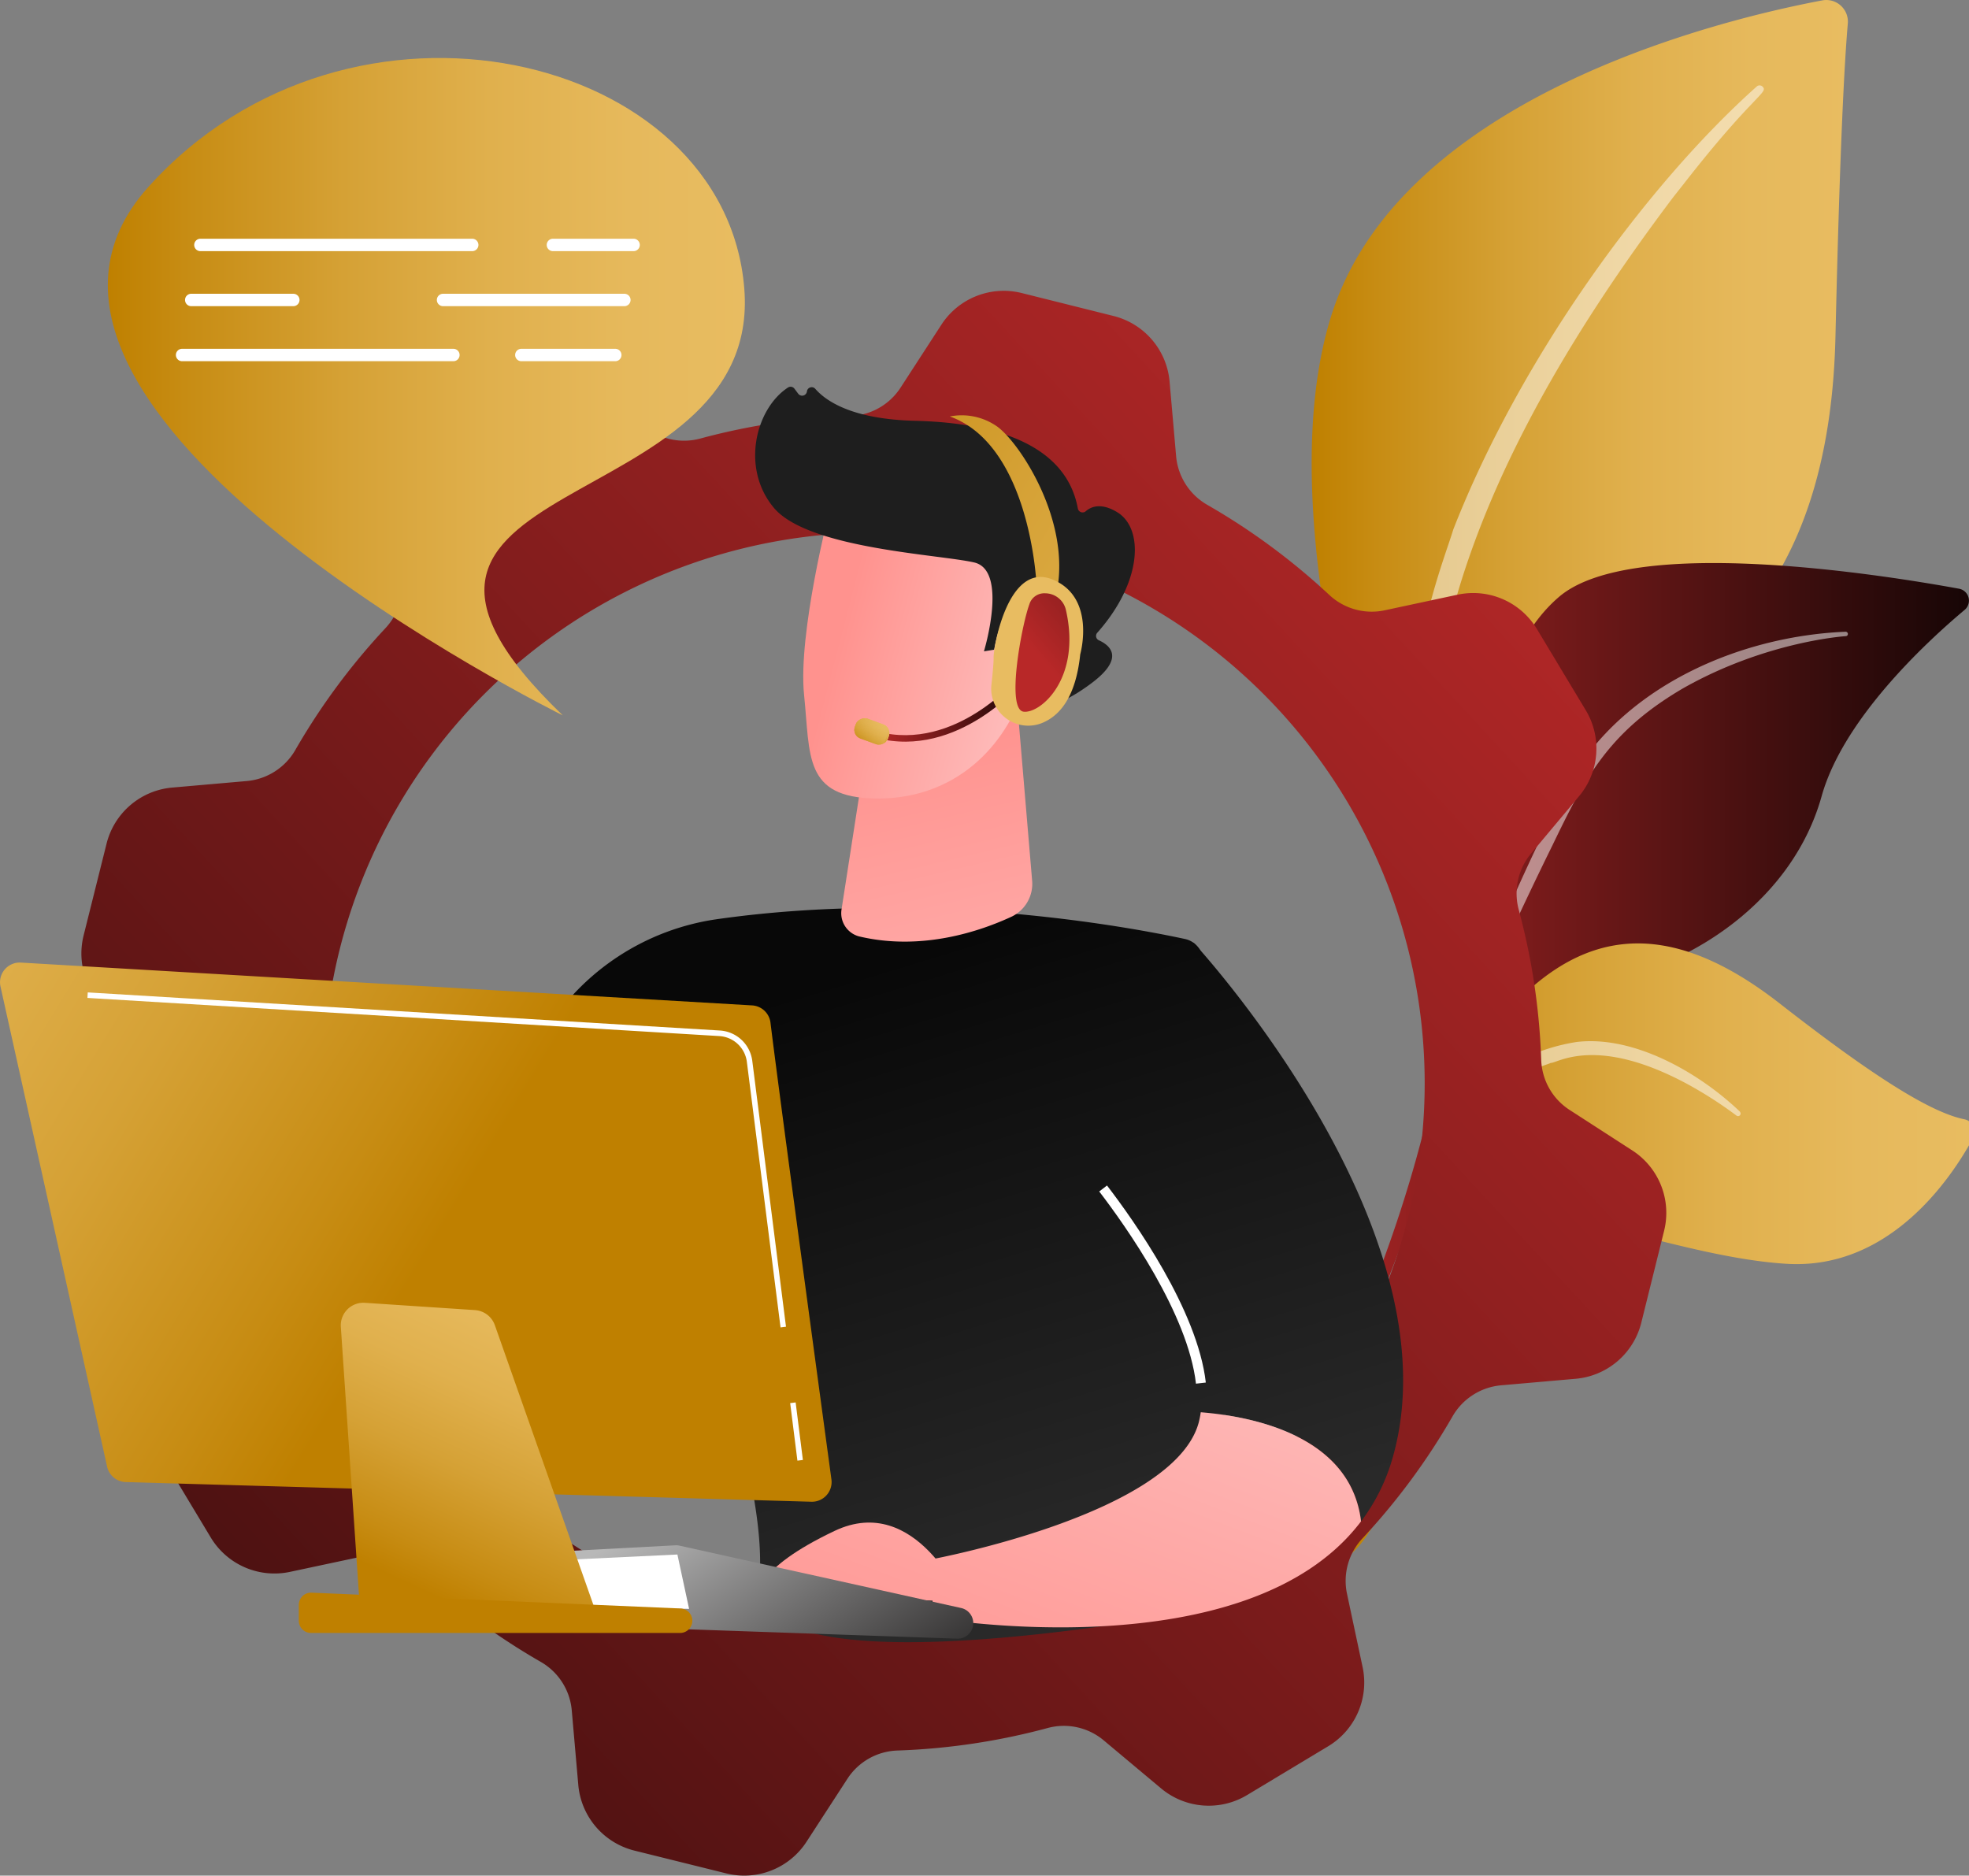 <svg xmlns="http://www.w3.org/2000/svg" xmlns:xlink="http://www.w3.org/1999/xlink" viewBox="0 0 600 571.56"><rect x="0" y="0" width="600" height="571.56" fill="#808080" stroke="none"/><defs><style>.cls-1{fill:url(#linear-gradient);}.cls-2{fill:url(#linear-gradient-2);}.cls-13,.cls-3{fill:#fff;}.cls-3{opacity:0.5;}.cls-4{fill:url(#linear-gradient-3);}.cls-5{fill:url(#linear-gradient-4);}.cls-6{fill:url(#linear-gradient-5);}.cls-7{fill:url(#linear-gradient-6);}.cls-8{fill:url(#linear-gradient-7);}.cls-9{fill:url(#linear-gradient-8);}.cls-10{fill:#1e1e1e;}.cls-11{fill:url(#linear-gradient-9);}.cls-12{fill:url(#linear-gradient-10);}.cls-14{fill:url(#linear-gradient-11);}.cls-15{fill:url(#linear-gradient-12);}.cls-16{fill:url(#linear-gradient-13);}.cls-17{fill:url(#linear-gradient-14);}.cls-18{fill:url(#linear-gradient-15);}.cls-19{fill:url(#linear-gradient-16);}.cls-20{fill:url(#linear-gradient-17);}.cls-21{clip-path:url(#clip-path);}.cls-22{fill:url(#linear-gradient-19);}.cls-23{fill:url(#linear-gradient-20);}.cls-24{fill:url(#linear-gradient-21);}.cls-25{fill:url(#linear-gradient-22);}.cls-26{fill:url(#linear-gradient-23);}.cls-27{fill:url(#linear-gradient-24);}.cls-28{fill:url(#linear-gradient-25);}.cls-29{fill:url(#linear-gradient-26);}.cls-30{fill:url(#linear-gradient-27);}.cls-31{fill:url(#linear-gradient-28);}.cls-32{fill:url(#linear-gradient-29);}.cls-33{fill:url(#linear-gradient-30);}.cls-34{fill:url(#linear-gradient-31);}.cls-35{fill:url(#linear-gradient-32);}.cls-36{fill:url(#linear-gradient-33);}.cls-37{fill:url(#linear-gradient-34);}.cls-38{fill:url(#linear-gradient-35);}.cls-39{fill:url(#linear-gradient-36);}.cls-40{fill:url(#linear-gradient-37);}.cls-41{fill:url(#linear-gradient-38);}.cls-42{fill:url(#linear-gradient-39);}.cls-43{fill:url(#linear-gradient-40);}.cls-44{fill:url(#linear-gradient-41);}.cls-45{fill:url(#linear-gradient-42);}.cls-46{fill:url(#linear-gradient-43);}.cls-47{fill:url(#linear-gradient-44);}.cls-48{fill:url(#linear-gradient-45);}.cls-49{fill:url(#linear-gradient-46);}.cls-50{fill:url(#linear-gradient-47);}.cls-51{fill:url(#linear-gradient-48);}.cls-52{fill:url(#linear-gradient-49);}.cls-53{fill:url(#linear-gradient-50);}.cls-54{fill:url(#linear-gradient-51);}.cls-55{fill:url(#linear-gradient-52);}.cls-56{fill:url(#linear-gradient-53);}.cls-57{fill:url(#linear-gradient-54);}.cls-58{fill:url(#linear-gradient-55);}.cls-59{fill:url(#linear-gradient-56);}.cls-60{fill:url(#linear-gradient-57);}.cls-61{fill:url(#linear-gradient-58);}.cls-62{fill:url(#linear-gradient-59);}.cls-63{fill:url(#linear-gradient-60);}.cls-64{fill:url(#linear-gradient-61);}.cls-65{fill:url(#linear-gradient-62);}.cls-66{fill:url(#linear-gradient-63);}.cls-67{fill:url(#linear-gradient-64);}.cls-68{fill:url(#linear-gradient-65);}.cls-69{fill:url(#linear-gradient-66);}.cls-70{fill:url(#linear-gradient-67);}.cls-71{fill:url(#linear-gradient-68);}.cls-72{fill:url(#linear-gradient-69);}.cls-73{fill:url(#linear-gradient-70);}.cls-74{fill:url(#linear-gradient-71);}.cls-75{fill:url(#linear-gradient-72);}.cls-76{fill:url(#linear-gradient-73);}.cls-77{fill:url(#linear-gradient-74);}.cls-78{fill:url(#linear-gradient-75);}.cls-79{fill:url(#linear-gradient-76);}.cls-80{fill:url(#linear-gradient-77);}.cls-81{fill:url(#linear-gradient-78);}.cls-82{fill:url(#linear-gradient-79);}.cls-83{fill:url(#linear-gradient-80);}.cls-84{fill:url(#linear-gradient-81);}.cls-85{fill:url(#linear-gradient-82);}.cls-86{fill:url(#linear-gradient-83);}.cls-87{fill:url(#linear-gradient-84);}.cls-88{fill:url(#linear-gradient-85);}.cls-89{fill:url(#linear-gradient-86);}.cls-90{fill:url(#linear-gradient-87);}.cls-91{fill:url(#linear-gradient-88);}.cls-92{fill:url(#linear-gradient-89);}.cls-93{fill:url(#linear-gradient-90);}.cls-94{fill:url(#linear-gradient-91);}.cls-95{fill:url(#linear-gradient-92);}.cls-96{fill:url(#linear-gradient-93);}.cls-97{fill:url(#linear-gradient-94);}.cls-98{fill:url(#linear-gradient-95);}.cls-99{fill:url(#linear-gradient-96);}.cls-100{fill:url(#linear-gradient-97);}.cls-101{fill:url(#linear-gradient-98);}.cls-102{fill:url(#linear-gradient-99);}.cls-103{fill:url(#linear-gradient-100);}.cls-104{fill:url(#linear-gradient-101);}.cls-105{fill:url(#linear-gradient-102);}.cls-106{fill:url(#linear-gradient-103);}.cls-107{fill:url(#linear-gradient-104);}.cls-108{fill:url(#linear-gradient-105);}.cls-109{fill:url(#linear-gradient-106);}.cls-110{fill:url(#linear-gradient-107);}.cls-111{fill:url(#linear-gradient-108);}.cls-112{fill:url(#linear-gradient-109);}.cls-113{fill:url(#linear-gradient-110);}.cls-114{fill:url(#linear-gradient-111);}.cls-115{fill:url(#linear-gradient-112);}.cls-116{fill:url(#linear-gradient-113);}.cls-117{fill:url(#linear-gradient-114);}.cls-118{fill:url(#linear-gradient-115);}.cls-119{fill:url(#linear-gradient-116);}.cls-120{fill:url(#linear-gradient-117);}.cls-121{fill:url(#linear-gradient-118);}.cls-122{fill:url(#linear-gradient-119);}.cls-123{fill:url(#linear-gradient-120);}.cls-124{fill:url(#linear-gradient-121);}.cls-125{fill:url(#linear-gradient-122);}.cls-126{fill:url(#linear-gradient-123);}.cls-127{fill:url(#linear-gradient-124);}.cls-128{fill:url(#linear-gradient-125);}.cls-129{fill:url(#linear-gradient-126);}.cls-130{fill:url(#linear-gradient-127);}.cls-131{fill:url(#linear-gradient-128);}.cls-132{fill:url(#linear-gradient-129);}.cls-133{fill:url(#linear-gradient-130);}.cls-134{fill:url(#linear-gradient-131);}.cls-135{fill:url(#linear-gradient-132);}.cls-136{fill:url(#linear-gradient-133);}.cls-137{fill:url(#linear-gradient-134);}.cls-138{fill:url(#linear-gradient-135);}.cls-139{fill:url(#linear-gradient-136);}.cls-140{fill:url(#linear-gradient-137);}.cls-141{fill:url(#linear-gradient-138);}.cls-142{fill:url(#linear-gradient-139);}.cls-143{fill:url(#linear-gradient-140);}.cls-144{fill:url(#linear-gradient-141);}.cls-145{fill:url(#linear-gradient-142);}.cls-146{fill:url(#linear-gradient-143);}.cls-147{fill:url(#linear-gradient-144);}.cls-148{fill:url(#linear-gradient-145);}.cls-149{fill:url(#linear-gradient-146);}.cls-150{fill:url(#linear-gradient-147);}.cls-151{fill:url(#linear-gradient-148);}.cls-152{fill:url(#linear-gradient-149);}.cls-153{fill:url(#linear-gradient-150);}.cls-154{fill:url(#linear-gradient-151);}.cls-155{fill:url(#linear-gradient-152);}.cls-156{fill:url(#linear-gradient-153);}.cls-157{fill:url(#linear-gradient-154);}.cls-158{fill:url(#linear-gradient-155);}.cls-159{fill:url(#linear-gradient-156);}.cls-160{fill:url(#linear-gradient-157);}.cls-161{fill:url(#linear-gradient-158);}.cls-162{fill:url(#linear-gradient-159);}.cls-163{fill:url(#linear-gradient-160);}.cls-164{fill:url(#linear-gradient-161);}.cls-165{fill:url(#linear-gradient-162);}.cls-166{fill:url(#linear-gradient-163);}.cls-167{fill:url(#linear-gradient-164);}.cls-168{fill:url(#linear-gradient-165);}.cls-169{fill:url(#linear-gradient-166);}.cls-170{fill:url(#linear-gradient-167);}.cls-171{fill:url(#linear-gradient-168);}.cls-172{fill:url(#linear-gradient-169);}.cls-173{fill:url(#linear-gradient-170);}.cls-174{fill:url(#linear-gradient-171);}.cls-175{fill:url(#linear-gradient-172);}.cls-176{fill:url(#linear-gradient-173);}.cls-177{fill:url(#linear-gradient-174);}.cls-178{fill:url(#linear-gradient-175);}.cls-179{fill:url(#linear-gradient-176);}</style><linearGradient id="linear-gradient" x1="260.35" y1="222.92" x2="271.03" y2="222.92" gradientTransform="translate(383.7 -103.21) rotate(69.9)" gradientUnits="userSpaceOnUse"><stop offset="0" stop-color="#bf8000"/><stop offset="0.12" stop-color="#c78c13"/><stop offset="0.37" stop-color="#d5a135"/><stop offset="0.6" stop-color="#e0b04d"/><stop offset="0.82" stop-color="#e6b95c"/><stop offset="1" stop-color="#e8bc61"/></linearGradient><linearGradient id="linear-gradient-2" x1="399.68" y1="160.07" x2="563.09" y2="160.07" gradientTransform="matrix(1, 0, 0, 1, 0, 0)" xlink:href="#linear-gradient"/><linearGradient id="linear-gradient-3" x1="379.9" y1="320.14" x2="600" y2="320.14" gradientUnits="userSpaceOnUse"><stop offset="0" stop-color="#b82828"/><stop offset="1" stop-color="#170606"/></linearGradient><linearGradient id="linear-gradient-4" x1="406.61" y1="382.23" x2="601.73" y2="382.23" gradientTransform="matrix(1, 0, 0, 1, 0, 0)" xlink:href="#linear-gradient"/><linearGradient id="linear-gradient-5" x1="481.87" y1="131.02" x2="-118.41" y2="685.47" xlink:href="#linear-gradient-3"/><linearGradient id="linear-gradient-6" x1="222.61" y1="307.77" x2="279.01" y2="492.57" gradientUnits="userSpaceOnUse"><stop offset="0" stop-color="#080808"/><stop offset="1" stop-color="#292929"/></linearGradient><linearGradient id="linear-gradient-7" x1="-264.61" y1="634.92" x2="-275.52" y2="503.95" gradientTransform="translate(475.45 -315.56) rotate(-8.51)" gradientUnits="userSpaceOnUse"><stop offset="0" stop-color="#febbba"/><stop offset="1" stop-color="#ff928e"/></linearGradient><linearGradient id="linear-gradient-8" x1="-3265.77" y1="492.96" x2="-3213.89" y2="470.13" gradientTransform="matrix(-0.99, 0.16, 0.16, 0.99, -2999.6, 236.1)" xlink:href="#linear-gradient-7"/><linearGradient id="linear-gradient-9" x1="-3270.76" y1="481.62" x2="-3218.88" y2="458.79" gradientTransform="matrix(-0.99, 0.16, 0.16, 0.99, -2999.6, 236.1)" xlink:href="#linear-gradient-7"/><linearGradient id="linear-gradient-10" x1="346.63" y1="269.92" x2="403.03" y2="454.72" xlink:href="#linear-gradient-6"/><linearGradient id="linear-gradient-11" x1="-6525.99" y1="404.54" x2="-6469.22" y2="553.95" gradientTransform="matrix(-1, 0, 0, 1, -6151.91, 0)" xlink:href="#linear-gradient-7"/><linearGradient id="linear-gradient-12" x1="-6455.55" y1="377.77" x2="-6398.77" y2="527.18" gradientTransform="matrix(-1, 0, 0, 1, -6151.91, 0)" xlink:href="#linear-gradient-7"/><linearGradient id="linear-gradient-13" x1="204.26" y1="457.94" x2="263.06" y2="545.94" gradientUnits="userSpaceOnUse"><stop offset="0" stop-color="#b8b8b8"/><stop offset="1" stop-color="#171515"/></linearGradient><linearGradient id="linear-gradient-14" x1="132.62" y1="378.37" x2="-106.01" y2="232.86" gradientTransform="matrix(1, 0, 0, 1, 0, 0)" xlink:href="#linear-gradient"/><linearGradient id="linear-gradient-15" x1="125.92" y1="483.41" x2="169.58" y2="388.83" gradientTransform="matrix(1, 0, 0, 1, 0, 0)" xlink:href="#linear-gradient"/><linearGradient id="linear-gradient-16" x1="154.1" y1="473.18" x2="190.48" y2="257.83" gradientTransform="matrix(1, 0, 0, 1, 0, 0)" xlink:href="#linear-gradient"/><linearGradient id="linear-gradient-17" x1="266.88" y1="216.14" x2="311.93" y2="216.14" xlink:href="#linear-gradient-3"/><clipPath id="clip-path"><rect class="cls-1" x="262.48" y="217.57" width="6.42" height="10.69" rx="2.78" transform="translate(-34.97 395.8) rotate(-69.9)"/></clipPath><linearGradient id="linear-gradient-19" x1="268.65" y1="227.07" x2="269.97" y2="227.07" gradientTransform="matrix(1, 0, 0, 1, 0, 0)" xlink:href="#linear-gradient"/><linearGradient id="linear-gradient-20" x1="268.23" y1="225.55" x2="271.81" y2="225.55" gradientTransform="matrix(1, 0, 0, 1, 0, 0)" xlink:href="#linear-gradient"/><linearGradient id="linear-gradient-21" x1="268.16" y1="225.53" x2="271.26" y2="225.53" gradientTransform="matrix(1, 0, 0, 1, 0, 0)" xlink:href="#linear-gradient"/><linearGradient id="linear-gradient-22" x1="268.09" y1="225.5" x2="271.19" y2="225.5" gradientTransform="matrix(1, 0, 0, 1, 0, 0)" xlink:href="#linear-gradient"/><linearGradient id="linear-gradient-23" x1="268.02" y1="225.48" x2="271.12" y2="225.48" gradientTransform="matrix(1, 0, 0, 1, 0, 0)" xlink:href="#linear-gradient"/><linearGradient id="linear-gradient-24" x1="267.95" y1="225.45" x2="271.05" y2="225.45" gradientTransform="matrix(1, 0, 0, 1, 0, 0)" xlink:href="#linear-gradient"/><linearGradient id="linear-gradient-25" x1="267.88" y1="225.43" x2="270.98" y2="225.43" gradientTransform="matrix(1, 0, 0, 1, 0, 0)" xlink:href="#linear-gradient"/><linearGradient id="linear-gradient-26" x1="267.81" y1="225.4" x2="270.91" y2="225.4" gradientTransform="matrix(1, 0, 0, 1, 0, 0)" xlink:href="#linear-gradient"/><linearGradient id="linear-gradient-27" x1="267.74" y1="225.38" x2="270.84" y2="225.38" gradientTransform="matrix(1, 0, 0, 1, 0, 0)" xlink:href="#linear-gradient"/><linearGradient id="linear-gradient-28" x1="267.67" y1="225.35" x2="270.77" y2="225.35" gradientTransform="matrix(1, 0, 0, 1, 0, 0)" xlink:href="#linear-gradient"/><linearGradient id="linear-gradient-29" x1="267.6" y1="225.32" x2="270.7" y2="225.32" gradientTransform="matrix(1, 0, 0, 1, 0, 0)" xlink:href="#linear-gradient"/><linearGradient id="linear-gradient-30" x1="267.53" y1="225.3" x2="270.63" y2="225.3" gradientTransform="matrix(1, 0, 0, 1, 0, 0)" xlink:href="#linear-gradient"/><linearGradient id="linear-gradient-31" x1="267.46" y1="225.27" x2="270.57" y2="225.27" gradientTransform="matrix(1, 0, 0, 1, 0, 0)" xlink:href="#linear-gradient"/><linearGradient id="linear-gradient-32" x1="267.39" y1="225.25" x2="270.5" y2="225.25" gradientTransform="matrix(1, 0, 0, 1, 0, 0)" xlink:href="#linear-gradient"/><linearGradient id="linear-gradient-33" x1="267.32" y1="225.22" x2="270.43" y2="225.22" gradientTransform="matrix(1, 0, 0, 1, 0, 0)" xlink:href="#linear-gradient"/><linearGradient id="linear-gradient-34" x1="267.25" y1="225.2" x2="270.36" y2="225.2" gradientTransform="matrix(1, 0, 0, 1, 0, 0)" xlink:href="#linear-gradient"/><linearGradient id="linear-gradient-35" x1="267.18" y1="225.17" x2="270.29" y2="225.17" gradientTransform="matrix(1, 0, 0, 1, 0, 0)" xlink:href="#linear-gradient"/><linearGradient id="linear-gradient-36" x1="267.12" y1="225.15" x2="270.22" y2="225.15" gradientTransform="matrix(1, 0, 0, 1, 0, 0)" xlink:href="#linear-gradient"/><linearGradient id="linear-gradient-37" x1="267.05" y1="225.12" x2="270.15" y2="225.12" gradientTransform="matrix(1, 0, 0, 1, 0, 0)" xlink:href="#linear-gradient"/><linearGradient id="linear-gradient-38" x1="266.98" y1="225.1" x2="270.08" y2="225.1" gradientTransform="matrix(1, 0, 0, 1, 0, 0)" xlink:href="#linear-gradient"/><linearGradient id="linear-gradient-39" x1="266.91" y1="225.07" x2="270.01" y2="225.07" gradientTransform="matrix(1, 0, 0, 1, 0, 0)" xlink:href="#linear-gradient"/><linearGradient id="linear-gradient-40" x1="266.84" y1="225.04" x2="269.94" y2="225.04" gradientTransform="matrix(1, 0, 0, 1, 0, 0)" xlink:href="#linear-gradient"/><linearGradient id="linear-gradient-41" x1="266.77" y1="225.02" x2="269.87" y2="225.02" gradientTransform="matrix(1, 0, 0, 1, 0, 0)" xlink:href="#linear-gradient"/><linearGradient id="linear-gradient-42" x1="266.7" y1="224.99" x2="269.8" y2="224.99" gradientTransform="matrix(1, 0, 0, 1, 0, 0)" xlink:href="#linear-gradient"/><linearGradient id="linear-gradient-43" x1="266.63" y1="224.97" x2="269.73" y2="224.97" gradientTransform="matrix(1, 0, 0, 1, 0, 0)" xlink:href="#linear-gradient"/><linearGradient id="linear-gradient-44" x1="266.56" y1="224.94" x2="269.66" y2="224.94" gradientTransform="matrix(1, 0, 0, 1, 0, 0)" xlink:href="#linear-gradient"/><linearGradient id="linear-gradient-45" x1="266.49" y1="224.92" x2="269.59" y2="224.92" gradientTransform="matrix(1, 0, 0, 1, 0, 0)" xlink:href="#linear-gradient"/><linearGradient id="linear-gradient-46" x1="266.42" y1="224.89" x2="269.52" y2="224.89" gradientTransform="matrix(1, 0, 0, 1, 0, 0)" xlink:href="#linear-gradient"/><linearGradient id="linear-gradient-47" x1="266.35" y1="224.87" x2="269.45" y2="224.87" gradientTransform="matrix(1, 0, 0, 1, 0, 0)" xlink:href="#linear-gradient"/><linearGradient id="linear-gradient-48" x1="266.28" y1="224.84" x2="269.38" y2="224.84" gradientTransform="matrix(1, 0, 0, 1, 0, 0)" xlink:href="#linear-gradient"/><linearGradient id="linear-gradient-49" x1="266.21" y1="224.82" x2="269.31" y2="224.82" gradientTransform="matrix(1, 0, 0, 1, 0, 0)" xlink:href="#linear-gradient"/><linearGradient id="linear-gradient-50" x1="266.14" y1="224.79" x2="269.24" y2="224.79" gradientTransform="matrix(1, 0, 0, 1, 0, 0)" xlink:href="#linear-gradient"/><linearGradient id="linear-gradient-51" x1="266.07" y1="224.76" x2="269.18" y2="224.76" gradientTransform="matrix(1, 0, 0, 1, 0, 0)" xlink:href="#linear-gradient"/><linearGradient id="linear-gradient-52" x1="266" y1="224.74" x2="269.11" y2="224.74" gradientTransform="matrix(1, 0, 0, 1, 0, 0)" xlink:href="#linear-gradient"/><linearGradient id="linear-gradient-53" x1="265.93" y1="224.71" x2="269.04" y2="224.71" gradientTransform="matrix(1, 0, 0, 1, 0, 0)" xlink:href="#linear-gradient"/><linearGradient id="linear-gradient-54" x1="265.86" y1="224.69" x2="268.97" y2="224.69" gradientTransform="matrix(1, 0, 0, 1, 0, 0)" xlink:href="#linear-gradient"/><linearGradient id="linear-gradient-55" x1="265.79" y1="224.66" x2="268.9" y2="224.66" gradientTransform="matrix(1, 0, 0, 1, 0, 0)" xlink:href="#linear-gradient"/><linearGradient id="linear-gradient-56" x1="265.72" y1="224.64" x2="268.83" y2="224.64" gradientTransform="matrix(1, 0, 0, 1, 0, 0)" xlink:href="#linear-gradient"/><linearGradient id="linear-gradient-57" x1="265.66" y1="224.61" x2="268.76" y2="224.61" gradientTransform="matrix(1, 0, 0, 1, 0, 0)" xlink:href="#linear-gradient"/><linearGradient id="linear-gradient-58" x1="265.59" y1="224.59" x2="268.69" y2="224.59" gradientTransform="matrix(1, 0, 0, 1, 0, 0)" xlink:href="#linear-gradient"/><linearGradient id="linear-gradient-59" x1="265.52" y1="224.56" x2="268.62" y2="224.56" gradientTransform="matrix(1, 0, 0, 1, 0, 0)" xlink:href="#linear-gradient"/><linearGradient id="linear-gradient-60" x1="265.45" y1="224.54" x2="268.55" y2="224.54" gradientTransform="matrix(1, 0, 0, 1, 0, 0)" xlink:href="#linear-gradient"/><linearGradient id="linear-gradient-61" x1="265.38" y1="224.51" x2="268.48" y2="224.51" gradientTransform="matrix(1, 0, 0, 1, 0, 0)" xlink:href="#linear-gradient"/><linearGradient id="linear-gradient-62" x1="265.31" y1="224.48" x2="268.41" y2="224.48" gradientTransform="matrix(1, 0, 0, 1, 0, 0)" xlink:href="#linear-gradient"/><linearGradient id="linear-gradient-63" x1="265.24" y1="224.46" x2="268.34" y2="224.46" gradientTransform="matrix(1, 0, 0, 1, 0, 0)" xlink:href="#linear-gradient"/><linearGradient id="linear-gradient-64" x1="265.17" y1="224.43" x2="268.27" y2="224.43" gradientTransform="matrix(1, 0, 0, 1, 0, 0)" xlink:href="#linear-gradient"/><linearGradient id="linear-gradient-65" x1="265.1" y1="224.41" x2="268.2" y2="224.41" gradientTransform="matrix(1, 0, 0, 1, 0, 0)" xlink:href="#linear-gradient"/><linearGradient id="linear-gradient-66" x1="265.03" y1="224.38" x2="268.13" y2="224.38" gradientTransform="matrix(1, 0, 0, 1, 0, 0)" xlink:href="#linear-gradient"/><linearGradient id="linear-gradient-67" x1="264.96" y1="224.36" x2="268.06" y2="224.36" gradientTransform="matrix(1, 0, 0, 1, 0, 0)" xlink:href="#linear-gradient"/><linearGradient id="linear-gradient-68" x1="264.89" y1="224.33" x2="267.99" y2="224.33" gradientTransform="matrix(1, 0, 0, 1, 0, 0)" xlink:href="#linear-gradient"/><linearGradient id="linear-gradient-69" x1="264.82" y1="224.31" x2="267.92" y2="224.31" gradientTransform="matrix(1, 0, 0, 1, 0, 0)" xlink:href="#linear-gradient"/><linearGradient id="linear-gradient-70" x1="264.75" y1="224.28" x2="267.85" y2="224.28" gradientTransform="matrix(1, 0, 0, 1, 0, 0)" xlink:href="#linear-gradient"/><linearGradient id="linear-gradient-71" x1="264.68" y1="224.26" x2="267.78" y2="224.26" gradientTransform="matrix(1, 0, 0, 1, 0, 0)" xlink:href="#linear-gradient"/><linearGradient id="linear-gradient-72" x1="264.61" y1="224.23" x2="267.72" y2="224.23" gradientTransform="matrix(1, 0, 0, 1, 0, 0)" xlink:href="#linear-gradient"/><linearGradient id="linear-gradient-73" x1="264.54" y1="224.21" x2="267.65" y2="224.21" gradientTransform="matrix(1, 0, 0, 1, 0, 0)" xlink:href="#linear-gradient"/><linearGradient id="linear-gradient-74" x1="264.47" y1="224.18" x2="267.58" y2="224.18" gradientTransform="matrix(1, 0, 0, 1, 0, 0)" xlink:href="#linear-gradient"/><linearGradient id="linear-gradient-75" x1="264.4" y1="224.15" x2="267.51" y2="224.15" gradientTransform="matrix(1, 0, 0, 1, 0, 0)" xlink:href="#linear-gradient"/><linearGradient id="linear-gradient-76" x1="264.33" y1="224.13" x2="267.44" y2="224.13" gradientTransform="matrix(1, 0, 0, 1, 0, 0)" xlink:href="#linear-gradient"/><linearGradient id="linear-gradient-77" x1="264.26" y1="224.1" x2="267.37" y2="224.1" gradientTransform="matrix(1, 0, 0, 1, 0, 0)" xlink:href="#linear-gradient"/><linearGradient id="linear-gradient-78" x1="264.2" y1="224.08" x2="267.3" y2="224.08" gradientTransform="matrix(1, 0, 0, 1, 0, 0)" xlink:href="#linear-gradient"/><linearGradient id="linear-gradient-79" x1="264.13" y1="224.05" x2="267.23" y2="224.05" gradientTransform="matrix(1, 0, 0, 1, 0, 0)" xlink:href="#linear-gradient"/><linearGradient id="linear-gradient-80" x1="264.06" y1="224.03" x2="267.16" y2="224.03" gradientTransform="matrix(1, 0, 0, 1, 0, 0)" xlink:href="#linear-gradient"/><linearGradient id="linear-gradient-81" x1="263.99" y1="224" x2="267.09" y2="224" gradientTransform="matrix(1, 0, 0, 1, 0, 0)" xlink:href="#linear-gradient"/><linearGradient id="linear-gradient-82" x1="263.92" y1="223.98" x2="267.02" y2="223.98" gradientTransform="matrix(1, 0, 0, 1, 0, 0)" xlink:href="#linear-gradient"/><linearGradient id="linear-gradient-83" x1="263.85" y1="223.95" x2="266.95" y2="223.95" gradientTransform="matrix(1, 0, 0, 1, 0, 0)" xlink:href="#linear-gradient"/><linearGradient id="linear-gradient-84" x1="263.78" y1="223.93" x2="266.88" y2="223.93" gradientTransform="matrix(1, 0, 0, 1, 0, 0)" xlink:href="#linear-gradient"/><linearGradient id="linear-gradient-85" x1="263.71" y1="223.9" x2="266.81" y2="223.9" gradientTransform="matrix(1, 0, 0, 1, 0, 0)" xlink:href="#linear-gradient"/><linearGradient id="linear-gradient-86" x1="263.64" y1="223.87" x2="266.74" y2="223.87" gradientTransform="matrix(1, 0, 0, 1, 0, 0)" xlink:href="#linear-gradient"/><linearGradient id="linear-gradient-87" x1="263.57" y1="223.85" x2="266.67" y2="223.85" gradientTransform="matrix(1, 0, 0, 1, 0, 0)" xlink:href="#linear-gradient"/><linearGradient id="linear-gradient-88" x1="263.5" y1="223.82" x2="266.6" y2="223.82" gradientTransform="matrix(1, 0, 0, 1, 0, 0)" xlink:href="#linear-gradient"/><linearGradient id="linear-gradient-89" x1="263.43" y1="223.8" x2="266.53" y2="223.8" gradientTransform="matrix(1, 0, 0, 1, 0, 0)" xlink:href="#linear-gradient"/><linearGradient id="linear-gradient-90" x1="263.36" y1="223.77" x2="266.46" y2="223.77" gradientTransform="matrix(1, 0, 0, 1, 0, 0)" xlink:href="#linear-gradient"/><linearGradient id="linear-gradient-91" x1="263.29" y1="223.75" x2="266.39" y2="223.75" gradientTransform="matrix(1, 0, 0, 1, 0, 0)" xlink:href="#linear-gradient"/><linearGradient id="linear-gradient-92" x1="263.22" y1="223.72" x2="266.32" y2="223.72" gradientTransform="matrix(1, 0, 0, 1, 0, 0)" xlink:href="#linear-gradient"/><linearGradient id="linear-gradient-93" x1="263.15" y1="223.7" x2="266.26" y2="223.7" gradientTransform="matrix(1, 0, 0, 1, 0, 0)" xlink:href="#linear-gradient"/><linearGradient id="linear-gradient-94" x1="263.08" y1="223.67" x2="266.19" y2="223.67" gradientTransform="matrix(1, 0, 0, 1, 0, 0)" xlink:href="#linear-gradient"/><linearGradient id="linear-gradient-95" x1="263.01" y1="223.65" x2="266.12" y2="223.65" gradientTransform="matrix(1, 0, 0, 1, 0, 0)" xlink:href="#linear-gradient"/><linearGradient id="linear-gradient-96" x1="262.94" y1="223.62" x2="266.05" y2="223.62" gradientTransform="matrix(1, 0, 0, 1, 0, 0)" xlink:href="#linear-gradient"/><linearGradient id="linear-gradient-97" x1="262.87" y1="223.59" x2="265.98" y2="223.59" gradientTransform="matrix(1, 0, 0, 1, 0, 0)" xlink:href="#linear-gradient"/><linearGradient id="linear-gradient-98" x1="262.8" y1="223.57" x2="265.91" y2="223.57" gradientTransform="matrix(1, 0, 0, 1, 0, 0)" xlink:href="#linear-gradient"/><linearGradient id="linear-gradient-99" x1="262.74" y1="223.54" x2="265.84" y2="223.54" gradientTransform="matrix(1, 0, 0, 1, 0, 0)" xlink:href="#linear-gradient"/><linearGradient id="linear-gradient-100" x1="262.67" y1="223.52" x2="265.77" y2="223.52" gradientTransform="matrix(1, 0, 0, 1, 0, 0)" xlink:href="#linear-gradient"/><linearGradient id="linear-gradient-101" x1="262.6" y1="223.49" x2="265.7" y2="223.49" gradientTransform="matrix(1, 0, 0, 1, 0, 0)" xlink:href="#linear-gradient"/><linearGradient id="linear-gradient-102" x1="262.53" y1="223.47" x2="265.63" y2="223.47" gradientTransform="matrix(1, 0, 0, 1, 0, 0)" xlink:href="#linear-gradient"/><linearGradient id="linear-gradient-103" x1="262.46" y1="223.44" x2="265.56" y2="223.44" gradientTransform="matrix(1, 0, 0, 1, 0, 0)" xlink:href="#linear-gradient"/><linearGradient id="linear-gradient-104" x1="262.39" y1="223.42" x2="265.49" y2="223.42" gradientTransform="matrix(1, 0, 0, 1, 0, 0)" xlink:href="#linear-gradient"/><linearGradient id="linear-gradient-105" x1="262.32" y1="223.39" x2="265.42" y2="223.39" gradientTransform="matrix(1, 0, 0, 1, 0, 0)" xlink:href="#linear-gradient"/><linearGradient id="linear-gradient-106" x1="262.25" y1="223.37" x2="265.35" y2="223.37" gradientTransform="matrix(1, 0, 0, 1, 0, 0)" xlink:href="#linear-gradient"/><linearGradient id="linear-gradient-107" x1="262.18" y1="223.34" x2="265.28" y2="223.34" gradientTransform="matrix(1, 0, 0, 1, 0, 0)" xlink:href="#linear-gradient"/><linearGradient id="linear-gradient-108" x1="262.11" y1="223.31" x2="265.21" y2="223.31" gradientTransform="matrix(1, 0, 0, 1, 0, 0)" xlink:href="#linear-gradient"/><linearGradient id="linear-gradient-109" x1="262.04" y1="223.29" x2="265.14" y2="223.29" gradientTransform="matrix(1, 0, 0, 1, 0, 0)" xlink:href="#linear-gradient"/><linearGradient id="linear-gradient-110" x1="261.97" y1="223.26" x2="265.07" y2="223.26" gradientTransform="matrix(1, 0, 0, 1, 0, 0)" xlink:href="#linear-gradient"/><linearGradient id="linear-gradient-111" x1="261.9" y1="223.24" x2="265" y2="223.24" gradientTransform="matrix(1, 0, 0, 1, 0, 0)" xlink:href="#linear-gradient"/><linearGradient id="linear-gradient-112" x1="261.83" y1="223.21" x2="264.93" y2="223.21" gradientTransform="matrix(1, 0, 0, 1, 0, 0)" xlink:href="#linear-gradient"/><linearGradient id="linear-gradient-113" x1="261.76" y1="223.19" x2="264.87" y2="223.19" gradientTransform="matrix(1, 0, 0, 1, 0, 0)" xlink:href="#linear-gradient"/><linearGradient id="linear-gradient-114" x1="261.69" y1="223.16" x2="264.8" y2="223.16" gradientTransform="matrix(1, 0, 0, 1, 0, 0)" xlink:href="#linear-gradient"/><linearGradient id="linear-gradient-115" x1="261.62" y1="223.14" x2="264.73" y2="223.14" gradientTransform="matrix(1, 0, 0, 1, 0, 0)" xlink:href="#linear-gradient"/><linearGradient id="linear-gradient-116" x1="261.55" y1="223.11" x2="264.66" y2="223.11" gradientTransform="matrix(1, 0, 0, 1, 0, 0)" xlink:href="#linear-gradient"/><linearGradient id="linear-gradient-117" x1="261.48" y1="223.09" x2="264.59" y2="223.09" gradientTransform="matrix(1, 0, 0, 1, 0, 0)" xlink:href="#linear-gradient"/><linearGradient id="linear-gradient-118" x1="261.41" y1="223.06" x2="264.52" y2="223.06" gradientTransform="matrix(1, 0, 0, 1, 0, 0)" xlink:href="#linear-gradient"/><linearGradient id="linear-gradient-119" x1="261.35" y1="223.03" x2="264.45" y2="223.03" gradientTransform="matrix(1, 0, 0, 1, 0, 0)" xlink:href="#linear-gradient"/><linearGradient id="linear-gradient-120" x1="261.28" y1="223.01" x2="264.38" y2="223.01" gradientTransform="matrix(1, 0, 0, 1, 0, 0)" xlink:href="#linear-gradient"/><linearGradient id="linear-gradient-121" x1="261.21" y1="222.98" x2="264.31" y2="222.98" gradientTransform="matrix(1, 0, 0, 1, 0, 0)" xlink:href="#linear-gradient"/><linearGradient id="linear-gradient-122" x1="261.14" y1="222.96" x2="264.24" y2="222.96" gradientTransform="matrix(1, 0, 0, 1, 0, 0)" xlink:href="#linear-gradient"/><linearGradient id="linear-gradient-123" x1="261.07" y1="222.93" x2="264.17" y2="222.93" gradientTransform="matrix(1, 0, 0, 1, 0, 0)" xlink:href="#linear-gradient"/><linearGradient id="linear-gradient-124" x1="261" y1="222.91" x2="264.1" y2="222.91" gradientTransform="matrix(1, 0, 0, 1, 0, 0)" xlink:href="#linear-gradient"/><linearGradient id="linear-gradient-125" x1="260.93" y1="222.88" x2="264.03" y2="222.88" gradientTransform="matrix(1, 0, 0, 1, 0, 0)" xlink:href="#linear-gradient"/><linearGradient id="linear-gradient-126" x1="260.86" y1="222.86" x2="263.96" y2="222.86" gradientTransform="matrix(1, 0, 0, 1, 0, 0)" xlink:href="#linear-gradient"/><linearGradient id="linear-gradient-127" x1="260.79" y1="222.83" x2="263.89" y2="222.83" gradientTransform="matrix(1, 0, 0, 1, 0, 0)" xlink:href="#linear-gradient"/><linearGradient id="linear-gradient-128" x1="260.72" y1="222.81" x2="263.82" y2="222.81" gradientTransform="matrix(1, 0, 0, 1, 0, 0)" xlink:href="#linear-gradient"/><linearGradient id="linear-gradient-129" x1="260.65" y1="222.78" x2="263.75" y2="222.78" gradientTransform="matrix(1, 0, 0, 1, 0, 0)" xlink:href="#linear-gradient"/><linearGradient id="linear-gradient-130" x1="260.58" y1="222.75" x2="263.68" y2="222.75" gradientTransform="matrix(1, 0, 0, 1, 0, 0)" xlink:href="#linear-gradient"/><linearGradient id="linear-gradient-131" x1="260.51" y1="222.73" x2="263.61" y2="222.73" gradientTransform="matrix(1, 0, 0, 1, 0, 0)" xlink:href="#linear-gradient"/><linearGradient id="linear-gradient-132" x1="260.44" y1="222.7" x2="263.54" y2="222.7" gradientTransform="matrix(1, 0, 0, 1, 0, 0)" xlink:href="#linear-gradient"/><linearGradient id="linear-gradient-133" x1="260.37" y1="222.68" x2="263.47" y2="222.68" gradientTransform="matrix(1, 0, 0, 1, 0, 0)" xlink:href="#linear-gradient"/><linearGradient id="linear-gradient-134" x1="260.3" y1="222.65" x2="263.41" y2="222.65" gradientTransform="matrix(1, 0, 0, 1, 0, 0)" xlink:href="#linear-gradient"/><linearGradient id="linear-gradient-135" x1="260.23" y1="222.63" x2="263.34" y2="222.63" gradientTransform="matrix(1, 0, 0, 1, 0, 0)" xlink:href="#linear-gradient"/><linearGradient id="linear-gradient-136" x1="260.16" y1="222.6" x2="263.27" y2="222.6" gradientTransform="matrix(1, 0, 0, 1, 0, 0)" xlink:href="#linear-gradient"/><linearGradient id="linear-gradient-137" x1="260.09" y1="222.58" x2="263.2" y2="222.58" gradientTransform="matrix(1, 0, 0, 1, 0, 0)" xlink:href="#linear-gradient"/><linearGradient id="linear-gradient-138" x1="260.02" y1="222.55" x2="263.13" y2="222.55" gradientTransform="matrix(1, 0, 0, 1, 0, 0)" xlink:href="#linear-gradient"/><linearGradient id="linear-gradient-139" x1="259.95" y1="222.53" x2="263.06" y2="222.53" gradientTransform="matrix(1, 0, 0, 1, 0, 0)" xlink:href="#linear-gradient"/><linearGradient id="linear-gradient-140" x1="259.89" y1="222.5" x2="262.99" y2="222.5" gradientTransform="matrix(1, 0, 0, 1, 0, 0)" xlink:href="#linear-gradient"/><linearGradient id="linear-gradient-141" x1="259.82" y1="222.47" x2="262.92" y2="222.47" gradientTransform="matrix(1, 0, 0, 1, 0, 0)" xlink:href="#linear-gradient"/><linearGradient id="linear-gradient-142" x1="259.75" y1="222.45" x2="262.85" y2="222.45" gradientTransform="matrix(1, 0, 0, 1, 0, 0)" xlink:href="#linear-gradient"/><linearGradient id="linear-gradient-143" x1="259.68" y1="222.42" x2="262.78" y2="222.42" gradientTransform="matrix(1, 0, 0, 1, 0, 0)" xlink:href="#linear-gradient"/><linearGradient id="linear-gradient-144" x1="259.61" y1="222.4" x2="262.71" y2="222.4" gradientTransform="matrix(1, 0, 0, 1, 0, 0)" xlink:href="#linear-gradient"/><linearGradient id="linear-gradient-145" x1="259.54" y1="222.37" x2="262.64" y2="222.37" gradientTransform="matrix(1, 0, 0, 1, 0, 0)" xlink:href="#linear-gradient"/><linearGradient id="linear-gradient-146" x1="259.47" y1="222.35" x2="262.57" y2="222.35" gradientTransform="matrix(1, 0, 0, 1, 0, 0)" xlink:href="#linear-gradient"/><linearGradient id="linear-gradient-147" x1="259.4" y1="222.32" x2="262.5" y2="222.32" gradientTransform="matrix(1, 0, 0, 1, 0, 0)" xlink:href="#linear-gradient"/><linearGradient id="linear-gradient-148" x1="259.33" y1="222.3" x2="262.43" y2="222.3" gradientTransform="matrix(1, 0, 0, 1, 0, 0)" xlink:href="#linear-gradient"/><linearGradient id="linear-gradient-149" x1="259.26" y1="222.27" x2="262.36" y2="222.27" gradientTransform="matrix(1, 0, 0, 1, 0, 0)" xlink:href="#linear-gradient"/><linearGradient id="linear-gradient-150" x1="259.19" y1="222.25" x2="262.29" y2="222.25" gradientTransform="matrix(1, 0, 0, 1, 0, 0)" xlink:href="#linear-gradient"/><linearGradient id="linear-gradient-151" x1="259.12" y1="222.22" x2="262.22" y2="222.22" gradientTransform="matrix(1, 0, 0, 1, 0, 0)" xlink:href="#linear-gradient"/><linearGradient id="linear-gradient-152" x1="259.05" y1="222.19" x2="262.15" y2="222.19" gradientTransform="matrix(1, 0, 0, 1, 0, 0)" xlink:href="#linear-gradient"/><linearGradient id="linear-gradient-153" x1="258.98" y1="222.17" x2="262.08" y2="222.17" gradientTransform="matrix(1, 0, 0, 1, 0, 0)" xlink:href="#linear-gradient"/><linearGradient id="linear-gradient-154" x1="258.91" y1="222.14" x2="262.01" y2="222.14" gradientTransform="matrix(1, 0, 0, 1, 0, 0)" xlink:href="#linear-gradient"/><linearGradient id="linear-gradient-155" x1="258.84" y1="222.12" x2="261.95" y2="222.12" gradientTransform="matrix(1, 0, 0, 1, 0, 0)" xlink:href="#linear-gradient"/><linearGradient id="linear-gradient-156" x1="258.77" y1="222.09" x2="261.88" y2="222.09" gradientTransform="matrix(1, 0, 0, 1, 0, 0)" xlink:href="#linear-gradient"/><linearGradient id="linear-gradient-157" x1="258.7" y1="222.07" x2="261.81" y2="222.07" gradientTransform="matrix(1, 0, 0, 1, 0, 0)" xlink:href="#linear-gradient"/><linearGradient id="linear-gradient-158" x1="258.63" y1="222.04" x2="261.74" y2="222.04" gradientTransform="matrix(1, 0, 0, 1, 0, 0)" xlink:href="#linear-gradient"/><linearGradient id="linear-gradient-159" x1="258.56" y1="222.02" x2="261.67" y2="222.02" gradientTransform="matrix(1, 0, 0, 1, 0, 0)" xlink:href="#linear-gradient"/><linearGradient id="linear-gradient-160" x1="258.5" y1="221.99" x2="261.6" y2="221.99" gradientTransform="matrix(1, 0, 0, 1, 0, 0)" xlink:href="#linear-gradient"/><linearGradient id="linear-gradient-161" x1="258.43" y1="221.97" x2="261.53" y2="221.97" gradientTransform="matrix(1, 0, 0, 1, 0, 0)" xlink:href="#linear-gradient"/><linearGradient id="linear-gradient-162" x1="258.36" y1="221.94" x2="261.46" y2="221.94" gradientTransform="matrix(1, 0, 0, 1, 0, 0)" xlink:href="#linear-gradient"/><linearGradient id="linear-gradient-163" x1="258.29" y1="221.91" x2="261.39" y2="221.91" gradientTransform="matrix(1, 0, 0, 1, 0, 0)" xlink:href="#linear-gradient"/><linearGradient id="linear-gradient-164" x1="258.22" y1="221.89" x2="261.32" y2="221.89" gradientTransform="matrix(1, 0, 0, 1, 0, 0)" xlink:href="#linear-gradient"/><linearGradient id="linear-gradient-165" x1="258.15" y1="221.86" x2="261.25" y2="221.86" gradientTransform="matrix(1, 0, 0, 1, 0, 0)" xlink:href="#linear-gradient"/><linearGradient id="linear-gradient-166" x1="258.08" y1="221.84" x2="261.18" y2="221.84" gradientTransform="matrix(1, 0, 0, 1, 0, 0)" xlink:href="#linear-gradient"/><linearGradient id="linear-gradient-167" x1="258.01" y1="221.81" x2="261.11" y2="221.81" gradientTransform="matrix(1, 0, 0, 1, 0, 0)" xlink:href="#linear-gradient"/><linearGradient id="linear-gradient-168" x1="257.94" y1="221.79" x2="261.04" y2="221.79" gradientTransform="matrix(1, 0, 0, 1, 0, 0)" xlink:href="#linear-gradient"/><linearGradient id="linear-gradient-169" x1="257.87" y1="221.76" x2="260.97" y2="221.76" gradientTransform="matrix(1, 0, 0, 1, 0, 0)" xlink:href="#linear-gradient"/><linearGradient id="linear-gradient-170" x1="257.8" y1="221.74" x2="260.9" y2="221.74" gradientTransform="matrix(1, 0, 0, 1, 0, 0)" xlink:href="#linear-gradient"/><linearGradient id="linear-gradient-171" x1="257.8" y1="221.9" x2="260.83" y2="221.9" gradientTransform="matrix(1, 0, 0, 1, 0, 0)" xlink:href="#linear-gradient"/><linearGradient id="linear-gradient-172" x1="259.66" y1="219.91" x2="260.66" y2="219.91" gradientTransform="matrix(1, 0, 0, 1, 0, 0)" xlink:href="#linear-gradient"/><linearGradient id="linear-gradient-173" x1="-5250.06" y1="-639.6" x2="-5526.27" y2="-593.97" gradientTransform="matrix(-0.94, -0.34, -0.34, 0.94, -4926.45, -1098.05)" xlink:href="#linear-gradient"/><linearGradient id="linear-gradient-174" x1="357.58" y1="125.87" x2="337.94" y2="160.43" gradientTransform="matrix(1, 0, 0, 1, 0, 0)" xlink:href="#linear-gradient"/><linearGradient id="linear-gradient-175" x1="315.65" y1="198.91" x2="378.58" y2="145.08" xlink:href="#linear-gradient-3"/><linearGradient id="linear-gradient-176" x1="32.86" y1="117.85" x2="226.97" y2="117.85" gradientTransform="matrix(1, 0, 0, 1, 0, 0)" xlink:href="#linear-gradient"/></defs><g id="Illustration"><path class="cls-2" d="M442.06,320.14s-10.21-68.67,21.87-87.31S557,202.53,559.31,102.5c1.34-58.56,2.79-84.16,3.76-95.32A6.59,6.59,0,0,0,555.28.12C524.9,5.84,426.18,29.4,405.49,96.78,381,176.65,442.06,320.14,442.06,320.14Z"/><path class="cls-3" d="M535.33,26.35c-33.35,29.75-71.92,82.4-92.48,135-2.64,8.68-10.36,27.13-13.71,59.92-3,27.34-1.5,56.23,2.13,75.36a2.22,2.22,0,0,0,2.6,1.77,2.25,2.25,0,0,0,1.78-2.56c-4.14-32.67-2.42-73.35,7.08-110C454.87,140.78,481.94,97.09,509.94,60l2.88-3.64c21.69-27.86,26.26-28.07,24.23-30A1.28,1.28,0,0,0,535.33,26.35Z"/><path class="cls-4" d="M380.22,468.63c-4.78,2.35,45.26-60.58,60.94-159.41,7.38-46.57,7.48-104.92,34-127.41,22.08-18.71,97.21-6.9,121.8-2.41a3.69,3.69,0,0,1,1.71,6.45c-11.79,9.9-37,33.26-43.58,56.79-8.66,31-38.15,50.76-64.56,56.1s-41.09,10.52-54,52.75S393.81,462,380.22,468.63Z"/><path class="cls-3" d="M562.39,192.51c-31.36,1.31-65,15.62-82.12,42.46l-1.61,2.56c-3.72,6-24.83,48.69-36.56,84.08a.84.84,0,0,0,1.59.56c8.17-20,19.9-45.33,29.24-64.29,10-20.68,17-34.69,39.89-48.1,25.44-14.45,49.74-15.94,49.67-15.92a.67.67,0,0,0,.6-.74A.69.69,0,0,0,562.39,192.51Z"/><path class="cls-5" d="M406.9,476.91c-2.84,1.5,16-30.89,17.43-59.43s7.88-77.23,32.49-106.37,51.55-31.79,85.51-5.31c28.29,22.08,45.94,33.21,56.29,35.29a3.9,3.9,0,0,1,2.63,5.7c-6.64,12.22-25.41,40.31-56.93,38.33-40.2-2.52-88.92-28.65-103.77-6.85s-12.94,34-13.4,44.33S425.68,467,406.9,476.91Z"/><path class="cls-3" d="M530.23,338.79c-12.31-11.81-32.37-23.41-49.9-21.25-22.81,3.67-38,18.91-46.29,41.58a138.46,138.46,0,0,0-6.49,26.56A.75.75,0,0,0,429,386c1.39-5.55,2.77-11.35,4.84-17.35,12-38.73,37.68-43.94,38.68-44.74,1.94.2,13.7-8.61,41.61,6.41A123.91,123.91,0,0,1,529.2,340l0,0a.78.78,0,0,0,1-1.18Z"/><path class="cls-6" d="M49.38,443.86l14.87,24.71A22.66,22.66,0,0,0,88.37,479l22.39-4.77A18.91,18.91,0,0,1,127.61,479a202.82,202.82,0,0,0,37.1,27.39,18.93,18.93,0,0,1,9.51,14.72l2,22.83a22.66,22.66,0,0,0,17.1,20l28,6.95a22.63,22.63,0,0,0,24.45-9.65L258.26,542a18.93,18.93,0,0,1,15.29-8.56,202.34,202.34,0,0,0,45.61-6.83,18.89,18.89,0,0,1,17.11,3.69L353.83,545a22.65,22.65,0,0,0,26.21,2l24.71-14.87a22.65,22.65,0,0,0,10.47-24.11l-4.77-22.4a18.94,18.94,0,0,1,4.75-16.85,202,202,0,0,0,27.39-37.1,19,19,0,0,1,14.72-9.51l22.83-2a22.64,22.64,0,0,0,20-17.09l6.95-28a22.65,22.65,0,0,0-9.64-24.46L478.2,338.17a18.92,18.92,0,0,1-8.56-15.29,202.51,202.51,0,0,0-6.83-45.61,19,19,0,0,1,3.69-17.11l14.7-17.56a22.61,22.61,0,0,0,2-26.2l-14.87-24.72a22.65,22.65,0,0,0-24.11-10.47L421.85,186A18.92,18.92,0,0,1,405,181.23a202,202,0,0,0-37.1-27.38,19,19,0,0,1-9.5-14.73l-2-22.83a22.64,22.64,0,0,0-17.09-20l-28-7A22.65,22.65,0,0,0,286.83,99l-12.47,19.22a19,19,0,0,1-15.3,8.56,201.79,201.79,0,0,0-45.6,6.84,18.94,18.94,0,0,1-17.12-3.7l-17.55-14.69a22.65,22.65,0,0,0-26.21-2l-24.71,14.87a22.62,22.62,0,0,0-10.47,24.11l4.76,22.4a18.93,18.93,0,0,1-4.74,16.85A201.56,201.56,0,0,0,90,228.53,19,19,0,0,1,75.3,238l-22.83,2a22.65,22.65,0,0,0-20,17.1l-7,28a22.65,22.65,0,0,0,9.65,24.46l19.22,12.48A18.93,18.93,0,0,1,63,337.37,201.86,201.86,0,0,0,69.81,383a18.94,18.94,0,0,1-3.69,17.11l-14.7,17.56A22.65,22.65,0,0,0,49.38,443.86Zm65.14-42.12a167.83,167.83,0,1,1,223.4,80.17A167.83,167.83,0,0,1,114.52,401.74Z"/><path class="cls-7" d="M361.09,286.14c-17.9-3.85-78.93-15.13-142.84-6a73.94,73.94,0,0,0-51.9,33.78c-20.81,32.93-50.26,91.64-44,152.87L155,474.89s22.58-72.65,48-102.21c0,0,30.09,68.59,28.57,106.26q-.06,1.59-.21,3.12c-3.45,36.85,144.46,6.87,144.46,6.87l-9.21-196.3A7,7,0,0,0,361.09,286.14Z"/><path class="cls-8" d="M310.2,217.2l4.3,51a11.09,11.09,0,0,1-6.12,11.08c-9.39,4.38-27.41,10.66-46.69,6.05a7.32,7.32,0,0,1-5.24-8.29L269,196.2Z"/><path class="cls-9" d="M252.8,155.39s-9.7,37.68-7.78,56.34-.14,31.29,21.83,31.6,38.29-13.22,45.11-33.2c0,0,10.75-30.83,5.47-41.9S252.8,155.39,252.8,155.39Z"/><path class="cls-10" d="M302.54,198.05l-2.71.44s7.49-24.63-2.94-27.08-50.45-4.16-61-16.58c-10.18-12-5.73-30.25,4.26-36.76a1.46,1.46,0,0,1,1.94.38l1.16,1.55a1.48,1.48,0,0,0,2.64-.71h0a1.46,1.46,0,0,1,2.54-.81c3.21,3.7,11.22,9.28,30.36,9.75,27.16.65,46.31,8.54,49.65,26.71a1.47,1.47,0,0,0,2.44.83c1.75-1.5,4.78-2.56,9.51.28,8.21,4.93,7.78,21.21-6,36.74a1.46,1.46,0,0,0,.44,2.32c3.18,1.42,8.18,5.19-2,12.91-10.4,7.9-17.24,8.31-19.88,8.07a1.47,1.47,0,0,1-1.34-1.33L310,198.44a1.47,1.47,0,0,0-1.69-1.31Z"/><path class="cls-11" d="M302.41,201.54s2.26-23.44,13.36-18.74-1.21,26-9.19,28.19Z"/><path class="cls-12" d="M365.89,430.36c3.19-22.52-20.13-55.63-29.78-68.19a20.9,20.9,0,0,1-4.34-12.52c-.28-31.9,10.52-48.56,32-62.32,0,0,80.48,86.92,60.65,156.72a58.8,58.8,0,0,1-9.66,19.56C411.61,437.31,381.21,431.58,365.89,430.36Z"/><path class="cls-13" d="M364.44,421.65l3-.34c-2.52-22.09-21.9-49.35-30.11-60.05l-2.37,1.82C343,373.58,362,400.31,364.44,421.65Z"/><path class="cls-14" d="M365.28,433.48a26.47,26.47,0,0,0,.61-3.12c15.32,1.22,45.72,6.95,48.85,33.25C380,509.58,284.17,493,284.17,493V475.11S357.75,461.44,365.28,433.48Z"/><path class="cls-15" d="M293.38,488.06s-14.14-33.38-39.07-21.54-23,19.59-23,19.59Z"/><path class="cls-16" d="M296.56,495h0a4.73,4.73,0,0,1-4.88,4.36l-129.17-4.5a4.74,4.74,0,0,1-4.35-3.32l-3.75-12a4.73,4.73,0,0,1,4.27-6.13l47.1-2.5a4.49,4.49,0,0,1,1.27.1l85.81,19A4.72,4.72,0,0,1,296.56,495Z"/><polygon class="cls-13" points="209.98 490.27 206.42 473.71 158.04 476.02 161.22 489.76 209.98 490.27"/><path class="cls-17" d="M234.78,311.61c2.74,22.38,15.06,113.28,18.58,139.26a6,6,0,0,1-6.09,6.76l-209-6A6,6,0,0,1,32.65,447L.14,300.58a6,6,0,0,1,6.18-7.25L229.2,306.38A6,6,0,0,1,234.78,311.61Z"/><path class="cls-18" d="M150.79,403.82l30.88,87.66L109.86,493l-6-88.66a6.88,6.88,0,0,1,7.33-7.33l33.53,2.22A6.92,6.92,0,0,1,150.79,403.82Z"/><path class="cls-19" d="M210.78,492.72h0a3.73,3.73,0,0,1-3.54,4.9H94.78a3.73,3.73,0,0,1-3.73-3.73v-4.83a3.73,3.73,0,0,1,3.89-3.72l112.46,4.82A3.73,3.73,0,0,1,210.78,492.72Z"/><path class="cls-20" d="M266.88,224.85c25.18,6.6,44.85-17.08,45.05-17.33l-1.54-1.25c-.19.23-19.07,22.94-43,16.66Z"/><rect class="cls-1" x="262.48" y="217.57" width="6.42" height="10.69" rx="2.78" transform="translate(-34.97 395.8) rotate(-69.9)"/><g class="cls-21"><polygon class="cls-22" points="269.96 225.48 268.65 228.6 268.8 228.66 269.96 225.48"/><polygon class="cls-23" points="271.26 221.54 268.23 229.54 268.3 229.56 270.39 225.64 271.81 221.74 271.26 221.54"/><polygon class="cls-24" points="271.19 221.52 268.16 229.51 268.23 229.54 271.26 221.54 271.19 221.52"/><polygon class="cls-25" points="271.12 221.49 268.09 229.49 268.16 229.51 271.19 221.52 271.12 221.49"/><polygon class="cls-26" points="271.05 221.47 268.02 229.46 268.09 229.49 271.12 221.49 271.05 221.47"/><polygon class="cls-27" points="270.98 221.44 267.95 229.44 268.02 229.46 271.05 221.47 270.98 221.44"/><polygon class="cls-28" points="270.91 221.41 267.88 229.41 267.95 229.44 270.98 221.44 270.91 221.41"/><polygon class="cls-29" points="270.84 221.39 267.81 229.39 267.88 229.41 270.91 221.41 270.84 221.39"/><polygon class="cls-30" points="270.77 221.36 267.74 229.36 267.81 229.39 270.84 221.39 270.77 221.36"/><polygon class="cls-31" points="270.7 221.34 267.67 229.34 267.74 229.36 270.77 221.36 270.7 221.34"/><polygon class="cls-32" points="270.63 221.31 267.6 229.31 267.67 229.34 270.7 221.34 270.63 221.31"/><polygon class="cls-33" points="270.56 221.29 267.53 229.29 267.6 229.31 270.63 221.31 270.56 221.29"/><polygon class="cls-34" points="270.5 221.26 267.46 229.26 267.53 229.29 270.56 221.29 270.5 221.26"/><polygon class="cls-35" points="270.43 221.24 267.39 229.24 267.46 229.26 270.5 221.26 270.43 221.24"/><polygon class="cls-36" points="270.36 221.21 267.32 229.21 267.39 229.24 270.43 221.24 270.36 221.21"/><polygon class="cls-37" points="270.29 221.19 267.25 229.18 267.32 229.21 270.36 221.21 270.29 221.19"/><polygon class="cls-38" points="270.22 221.16 267.18 229.16 267.25 229.18 270.29 221.19 270.22 221.16"/><polygon class="cls-39" points="270.15 221.13 267.12 229.13 267.18 229.16 270.22 221.16 270.15 221.13"/><polygon class="cls-40" points="270.08 221.11 267.05 229.11 267.12 229.13 270.15 221.13 270.08 221.11"/><polygon class="cls-41" points="270.01 221.08 266.98 229.08 267.05 229.11 270.08 221.11 270.01 221.08"/><polygon class="cls-42" points="269.94 221.06 266.91 229.06 266.98 229.08 270.01 221.08 269.94 221.06"/><polygon class="cls-43" points="269.87 221.03 266.84 229.03 266.91 229.06 269.94 221.06 269.87 221.03"/><polygon class="cls-44" points="269.8 221.01 266.77 229.01 266.84 229.03 269.87 221.03 269.8 221.01"/><polygon class="cls-45" points="269.73 220.98 266.7 228.98 266.77 229.01 269.8 221.01 269.73 220.98"/><polygon class="cls-46" points="269.66 220.96 266.63 228.96 266.7 228.98 269.73 220.98 269.66 220.96"/><polygon class="cls-47" points="269.59 220.93 266.56 228.93 266.63 228.96 269.66 220.96 269.59 220.93"/><polygon class="cls-48" points="269.52 220.91 266.49 228.9 266.56 228.93 269.59 220.93 269.52 220.91"/><polygon class="cls-49" points="269.45 220.88 266.42 228.88 266.49 228.9 269.52 220.91 269.45 220.88"/><polygon class="cls-50" points="269.38 220.85 266.35 228.85 266.42 228.88 269.45 220.88 269.38 220.85"/><polygon class="cls-51" points="269.31 220.83 266.28 228.83 266.35 228.85 269.38 220.85 269.31 220.83"/><polygon class="cls-52" points="269.25 220.8 266.21 228.8 266.28 228.83 269.31 220.83 269.25 220.8"/><polygon class="cls-53" points="269.18 220.78 266.14 228.78 266.21 228.8 269.25 220.8 269.18 220.78"/><polygon class="cls-54" points="269.11 220.75 266.07 228.75 266.14 228.78 269.18 220.78 269.11 220.75"/><polygon class="cls-55" points="269.04 220.73 266 228.73 266.07 228.75 269.11 220.75 269.04 220.73"/><polygon class="cls-56" points="268.97 220.7 265.93 228.7 266 228.73 269.04 220.73 268.97 220.7"/><polygon class="cls-57" points="268.9 220.68 265.86 228.68 265.93 228.7 268.97 220.7 268.9 220.68"/><polygon class="cls-58" points="268.83 220.65 265.79 228.65 265.86 228.68 268.9 220.68 268.83 220.65"/><polygon class="cls-59" points="268.76 220.63 265.73 228.62 265.79 228.65 268.83 220.65 268.76 220.63"/><polygon class="cls-60" points="268.69 220.6 265.65 228.6 265.73 228.62 268.76 220.63 268.69 220.6"/><polygon class="cls-61" points="268.62 220.57 265.59 228.57 265.65 228.6 268.69 220.6 268.62 220.57"/><polygon class="cls-62" points="268.55 220.55 265.52 228.55 265.59 228.57 268.62 220.57 268.55 220.55"/><polygon class="cls-63" points="268.48 220.52 265.45 228.52 265.52 228.55 268.55 220.55 268.48 220.52"/><polygon class="cls-64" points="268.41 220.5 265.38 228.5 265.45 228.52 268.48 220.52 268.41 220.5"/><polygon class="cls-65" points="268.34 220.47 265.31 228.47 265.38 228.5 268.41 220.5 268.34 220.47"/><polygon class="cls-66" points="268.27 220.45 265.24 228.45 265.31 228.47 268.34 220.47 268.27 220.45"/><polygon class="cls-67" points="268.2 220.42 265.17 228.42 265.24 228.45 268.27 220.45 268.2 220.42"/><polygon class="cls-68" points="268.13 220.4 265.1 228.4 265.17 228.42 268.2 220.42 268.13 220.4"/><polygon class="cls-69" points="268.06 220.37 265.03 228.37 265.1 228.4 268.13 220.4 268.06 220.37"/><polygon class="cls-70" points="267.99 220.35 264.96 228.34 265.03 228.37 268.06 220.37 267.99 220.35"/><polygon class="cls-71" points="267.92 220.32 264.89 228.32 264.96 228.34 267.99 220.35 267.92 220.32"/><polygon class="cls-72" points="267.85 220.29 264.82 228.29 264.89 228.32 267.92 220.32 267.85 220.29"/><polygon class="cls-73" points="267.79 220.27 264.75 228.27 264.82 228.29 267.85 220.29 267.79 220.27"/><polygon class="cls-74" points="267.71 220.24 264.68 228.24 264.75 228.27 267.79 220.27 267.71 220.24"/><polygon class="cls-75" points="267.65 220.22 264.61 228.22 264.68 228.24 267.71 220.24 267.65 220.22"/><polygon class="cls-76" points="267.58 220.19 264.54 228.19 264.61 228.22 267.65 220.22 267.58 220.19"/><polygon class="cls-77" points="267.51 220.17 264.47 228.17 264.54 228.19 267.58 220.19 267.51 220.17"/><polygon class="cls-78" points="267.44 220.14 264.4 228.14 264.47 228.17 267.51 220.17 267.44 220.14"/><polygon class="cls-79" points="267.37 220.12 264.33 228.12 264.4 228.14 267.44 220.14 267.37 220.12"/><polygon class="cls-80" points="267.3 220.09 264.26 228.09 264.33 228.12 267.37 220.12 267.3 220.09"/><polygon class="cls-81" points="267.23 220.07 264.19 228.06 264.26 228.09 267.3 220.09 267.23 220.07"/><polygon class="cls-82" points="267.16 220.04 264.13 228.04 264.19 228.06 267.23 220.07 267.16 220.04"/><polygon class="cls-83" points="267.09 220.01 264.06 228.01 264.13 228.04 267.16 220.04 267.09 220.01"/><polygon class="cls-84" points="267.02 219.99 263.99 227.99 264.06 228.01 267.09 220.01 267.02 219.99"/><polygon class="cls-85" points="266.95 219.96 263.92 227.96 263.99 227.99 267.02 219.99 266.95 219.96"/><polygon class="cls-86" points="266.88 219.94 263.85 227.94 263.92 227.96 266.95 219.96 266.88 219.94"/><polygon class="cls-87" points="266.81 219.91 263.78 227.91 263.85 227.94 266.88 219.94 266.81 219.91"/><polygon class="cls-88" points="266.74 219.89 263.71 227.89 263.78 227.91 266.81 219.91 266.74 219.89"/><polygon class="cls-89" points="266.67 219.86 263.64 227.86 263.71 227.89 266.74 219.89 266.67 219.86"/><polygon class="cls-90" points="266.6 219.84 263.57 227.84 263.64 227.86 266.67 219.86 266.6 219.84"/><polygon class="cls-91" points="266.53 219.81 263.5 227.81 263.57 227.84 266.6 219.84 266.53 219.81"/><polygon class="cls-92" points="266.46 219.79 263.43 227.78 263.5 227.81 266.53 219.81 266.46 219.79"/><polygon class="cls-93" points="266.39 219.76 263.36 227.76 263.43 227.78 266.46 219.79 266.39 219.76"/><polygon class="cls-94" points="266.32 219.74 263.29 227.73 263.36 227.76 266.39 219.76 266.32 219.74"/><polygon class="cls-95" points="266.25 219.71 263.22 227.71 263.29 227.73 266.32 219.74 266.25 219.71"/><polygon class="cls-96" points="266.19 219.68 263.15 227.68 263.22 227.71 266.25 219.71 266.19 219.68"/><polygon class="cls-97" points="266.12 219.66 263.08 227.66 263.15 227.68 266.19 219.68 266.12 219.66"/><polygon class="cls-98" points="266.05 219.63 263.01 227.63 263.08 227.66 266.12 219.66 266.05 219.63"/><polygon class="cls-99" points="265.98 219.61 262.94 227.61 263.01 227.63 266.05 219.63 265.98 219.61"/><polygon class="cls-100" points="265.91 219.58 262.88 227.58 262.94 227.61 265.98 219.61 265.91 219.58"/><polygon class="cls-101" points="265.84 219.56 262.81 227.56 262.88 227.58 265.91 219.58 265.84 219.56"/><polygon class="cls-102" points="265.77 219.53 262.74 227.53 262.81 227.56 265.84 219.56 265.77 219.53"/><polygon class="cls-103" points="265.7 219.51 262.67 227.5 262.74 227.53 265.77 219.53 265.7 219.51"/><polygon class="cls-104" points="265.63 219.48 262.6 227.48 262.67 227.5 265.7 219.51 265.63 219.48"/><polygon class="cls-105" points="265.56 219.46 262.53 227.45 262.6 227.48 265.63 219.48 265.56 219.46"/><polygon class="cls-106" points="265.49 219.43 262.46 227.43 262.53 227.45 265.56 219.46 265.49 219.43"/><polygon class="cls-107" points="265.42 219.4 262.39 227.4 262.46 227.43 265.49 219.43 265.42 219.4"/><polygon class="cls-108" points="265.35 219.38 262.32 227.38 262.39 227.4 265.42 219.4 265.35 219.38"/><polygon class="cls-109" points="265.28 219.35 262.25 227.35 262.32 227.38 265.35 219.38 265.28 219.35"/><polygon class="cls-110" points="265.21 219.33 262.18 227.33 262.25 227.35 265.28 219.35 265.21 219.33"/><polygon class="cls-111" points="265.14 219.3 262.11 227.3 262.18 227.33 265.21 219.33 265.14 219.3"/><polygon class="cls-112" points="265.07 219.28 262.04 227.28 262.11 227.3 265.14 219.3 265.07 219.28"/><polygon class="cls-113" points="265 219.25 261.97 227.25 262.04 227.28 265.07 219.28 265 219.25"/><polygon class="cls-114" points="264.94 219.23 261.9 227.22 261.97 227.25 265 219.25 264.94 219.23"/><polygon class="cls-115" points="264.87 219.2 261.83 227.2 261.9 227.22 264.94 219.23 264.87 219.2"/><polygon class="cls-116" points="264.8 219.18 261.76 227.17 261.83 227.2 264.87 219.2 264.8 219.18"/><polygon class="cls-117" points="264.73 219.15 261.69 227.15 261.76 227.17 264.8 219.18 264.73 219.15"/><polygon class="cls-118" points="264.66 219.12 261.62 227.12 261.69 227.15 264.73 219.15 264.66 219.12"/><polygon class="cls-119" points="264.59 219.1 261.55 227.1 261.62 227.12 264.66 219.12 264.59 219.1"/><polygon class="cls-120" points="264.52 219.07 261.48 227.07 261.55 227.1 264.59 219.1 264.52 219.07"/><polygon class="cls-121" points="264.45 219.05 261.42 227.05 261.48 227.07 264.52 219.07 264.45 219.05"/><polygon class="cls-122" points="264.38 219.02 261.35 227.02 261.42 227.05 264.45 219.05 264.38 219.02"/><polygon class="cls-123" points="264.31 219 261.28 227 261.35 227.02 264.38 219.02 264.31 219"/><polygon class="cls-124" points="264.24 218.97 261.21 226.97 261.28 227 264.31 219 264.24 218.97"/><polygon class="cls-125" points="264.17 218.95 261.14 226.94 261.21 226.97 264.24 218.97 264.17 218.95"/><polygon class="cls-126" points="264.1 218.92 261.07 226.92 261.14 226.94 264.17 218.95 264.1 218.92"/><polygon class="cls-127" points="264.03 218.9 261 226.89 261.07 226.92 264.1 218.92 264.03 218.9"/><polygon class="cls-128" points="263.96 218.87 260.93 226.87 261 226.89 264.03 218.9 263.96 218.87"/><polygon class="cls-129" points="263.89 218.84 260.86 226.84 260.93 226.87 263.96 218.87 263.89 218.84"/><polygon class="cls-130" points="263.82 218.82 260.79 226.82 260.86 226.84 263.89 218.84 263.82 218.82"/><polygon class="cls-131" points="263.75 218.79 260.72 226.79 260.79 226.82 263.82 218.82 263.75 218.79"/><polygon class="cls-132" points="263.68 218.77 260.65 226.77 260.72 226.79 263.75 218.79 263.68 218.77"/><polygon class="cls-133" points="263.61 218.74 260.58 226.74 260.65 226.77 263.68 218.77 263.61 218.74"/><polygon class="cls-134" points="263.54 218.72 260.51 226.72 260.58 226.74 263.61 218.74 263.54 218.72"/><polygon class="cls-135" points="263.48 218.69 260.44 226.69 260.51 226.72 263.54 218.72 263.48 218.69"/><polygon class="cls-136" points="263.4 218.67 260.37 226.66 260.44 226.69 263.48 218.69 263.4 218.67"/><polygon class="cls-137" points="263.34 218.64 260.3 226.64 260.37 226.66 263.4 218.67 263.34 218.64"/><polygon class="cls-138" points="263.27 218.62 260.23 226.61 260.3 226.64 263.34 218.64 263.27 218.62"/><polygon class="cls-139" points="263.2 218.59 260.16 226.59 260.23 226.61 263.27 218.62 263.2 218.59"/><polygon class="cls-140" points="263.13 218.56 260.09 226.56 260.16 226.59 263.2 218.59 263.13 218.56"/><polygon class="cls-141" points="263.06 218.54 260.02 226.54 260.09 226.56 263.13 218.56 263.06 218.54"/><polygon class="cls-142" points="262.99 218.51 259.95 226.51 260.02 226.54 263.06 218.54 262.99 218.51"/><polygon class="cls-143" points="262.92 218.49 259.88 226.49 259.95 226.51 262.99 218.51 262.92 218.49"/><polygon class="cls-144" points="262.85 218.46 259.82 226.46 259.88 226.49 262.92 218.49 262.85 218.46"/><polygon class="cls-145" points="262.78 218.44 259.75 226.44 259.82 226.46 262.85 218.46 262.78 218.44"/><polygon class="cls-146" points="262.71 218.41 259.68 226.41 259.75 226.44 262.78 218.44 262.71 218.41"/><polygon class="cls-147" points="262.64 218.39 259.61 226.38 259.68 226.41 262.71 218.41 262.64 218.39"/><polygon class="cls-148" points="262.57 218.36 259.54 226.36 259.61 226.38 262.64 218.39 262.57 218.36"/><polygon class="cls-149" points="262.5 218.34 259.47 226.33 259.54 226.36 262.57 218.36 262.5 218.34"/><polygon class="cls-150" points="262.43 218.31 259.4 226.31 259.47 226.33 262.5 218.34 262.43 218.31"/><polygon class="cls-151" points="262.36 218.28 259.33 226.28 259.4 226.31 262.43 218.31 262.36 218.28"/><polygon class="cls-152" points="262.29 218.26 259.26 226.26 259.33 226.28 262.36 218.28 262.29 218.26"/><polygon class="cls-153" points="262.22 218.23 259.19 226.23 259.26 226.26 262.29 218.26 262.22 218.23"/><polygon class="cls-154" points="262.15 218.21 259.12 226.21 259.19 226.23 262.22 218.23 262.15 218.21"/><polygon class="cls-155" points="262.08 218.18 259.05 226.18 259.12 226.21 262.15 218.21 262.08 218.18"/><polygon class="cls-156" points="262.01 218.16 258.98 226.16 259.05 226.18 262.08 218.18 262.01 218.16"/><polygon class="cls-157" points="261.94 218.13 258.91 226.13 258.98 226.16 262.01 218.16 261.94 218.13"/><polygon class="cls-158" points="261.88 218.11 258.84 226.1 258.91 226.13 261.94 218.13 261.88 218.11"/><polygon class="cls-159" points="261.81 218.08 258.77 226.08 258.84 226.1 261.88 218.11 261.81 218.08"/><polygon class="cls-160" points="261.74 218.06 258.7 226.05 258.77 226.08 261.81 218.08 261.74 218.06"/><polygon class="cls-161" points="261.67 218.03 258.63 226.03 258.7 226.05 261.74 218.06 261.67 218.03"/><polygon class="cls-162" points="261.6 218 258.56 226 258.63 226.03 261.67 218.03 261.6 218"/><polygon class="cls-163" points="261.53 217.98 258.5 225.98 258.56 226 261.6 218 261.53 217.98"/><polygon class="cls-164" points="261.46 217.95 258.43 225.95 258.5 225.98 261.53 217.98 261.46 217.95"/><polygon class="cls-165" points="261.39 217.93 258.36 225.93 258.43 225.95 261.46 217.95 261.39 217.93"/><polygon class="cls-166" points="261.32 217.9 258.29 225.9 258.36 225.93 261.39 217.93 261.32 217.9"/><polygon class="cls-167" points="261.25 217.88 258.22 225.88 258.29 225.9 261.32 217.9 261.25 217.88"/><polygon class="cls-168" points="261.18 217.85 258.15 225.85 258.22 225.88 261.25 217.88 261.18 217.85"/><polygon class="cls-169" points="261.11 217.83 258.08 225.82 258.15 225.85 261.18 217.85 261.11 217.83"/><polygon class="cls-170" points="261.04 217.8 258.01 225.8 258.08 225.82 261.11 217.83 261.04 217.8"/><polygon class="cls-171" points="260.97 217.78 257.94 225.77 258.01 225.8 261.04 217.8 260.97 217.78"/><polygon class="cls-172" points="260.9 217.75 257.87 225.75 257.94 225.77 260.97 217.78 260.9 217.75"/><polygon class="cls-173" points="260.83 217.72 257.8 225.72 257.87 225.75 260.9 217.75 260.83 217.72"/><polygon class="cls-174" points="260.76 217.7 260.48 221.61 258.83 226.1 257.8 225.72 260.83 217.72 260.76 217.7"/><polygon class="cls-175" points="259.66 221.31 260.47 218.51 260.66 218.58 259.66 221.31"/></g><path class="cls-176" d="M315.85,178.22s-1.77-42.47-26.42-51.31A18.74,18.74,0,0,1,304,130.08c6.86,5.1,22.42,28.67,18,50.4C316.58,181.18,315.85,178.22,315.85,178.22Z"/><path class="cls-177" d="M320.63,176.55c13.51,5.42,8.54,22.85,8.54,22.85-1.35,13.07-6.28,18.76-11.65,20.93a11.28,11.28,0,0,1-15.41-11.67c.39-3.56.7-6.94.66-8.18C302.66,197.5,307.11,171.13,320.63,176.55Z"/><path class="cls-178" d="M318.51,180.8a6.5,6.5,0,0,1,6.28,5c4.83,21-7.78,31.73-12.89,31.07-5.38-.7-.58-26.32,1.76-32.69A4.75,4.75,0,0,1,318.51,180.8Z"/><path class="cls-13" d="M237.85,404.51l1.66-.21-10.27-81a10.61,10.61,0,0,0-9.9-9.27L26.74,302.42l-.1,1.68,192.6,11.63a9,9,0,0,1,8.34,7.81Z"/><rect class="cls-13" x="241.88" y="427.4" width="1.68" height="17.67" transform="translate(-52.62 33.76) rotate(-7.18)"/><path class="cls-179" d="M171.49,218S-16.19,125.28,45.19,57,221,16,226.8,87.88,93.32,142.88,171.49,218Z"/><path class="cls-13" d="M59.18,74.64a1.88,1.88,0,0,0,1.89,1.89H143.9a1.89,1.89,0,0,0,0-3.78H61.07A1.89,1.89,0,0,0,59.18,74.64Z"/><path class="cls-13" d="M168.49,76.53h24.58a1.89,1.89,0,1,0,0-3.78H168.49a1.89,1.89,0,0,0,0,3.78Z"/><path class="cls-13" d="M56.39,91.41a1.88,1.88,0,0,0,1.89,1.89h31.1a1.89,1.89,0,0,0,0-3.78H58.28A1.88,1.88,0,0,0,56.39,91.41Z"/><path class="cls-13" d="M133.12,91.41A1.89,1.89,0,0,0,135,93.3h55.26a1.89,1.89,0,0,0,0-3.78H135A1.89,1.89,0,0,0,133.12,91.41Z"/><path class="cls-13" d="M55.49,110.07h82.67a1.89,1.89,0,1,0,0-3.78H55.49a1.89,1.89,0,0,0,0,3.78Z"/><path class="cls-13" d="M158.87,110.07h28.62a1.89,1.89,0,0,0,0-3.78H158.87a1.89,1.89,0,1,0,0,3.78Z"/></g></svg>